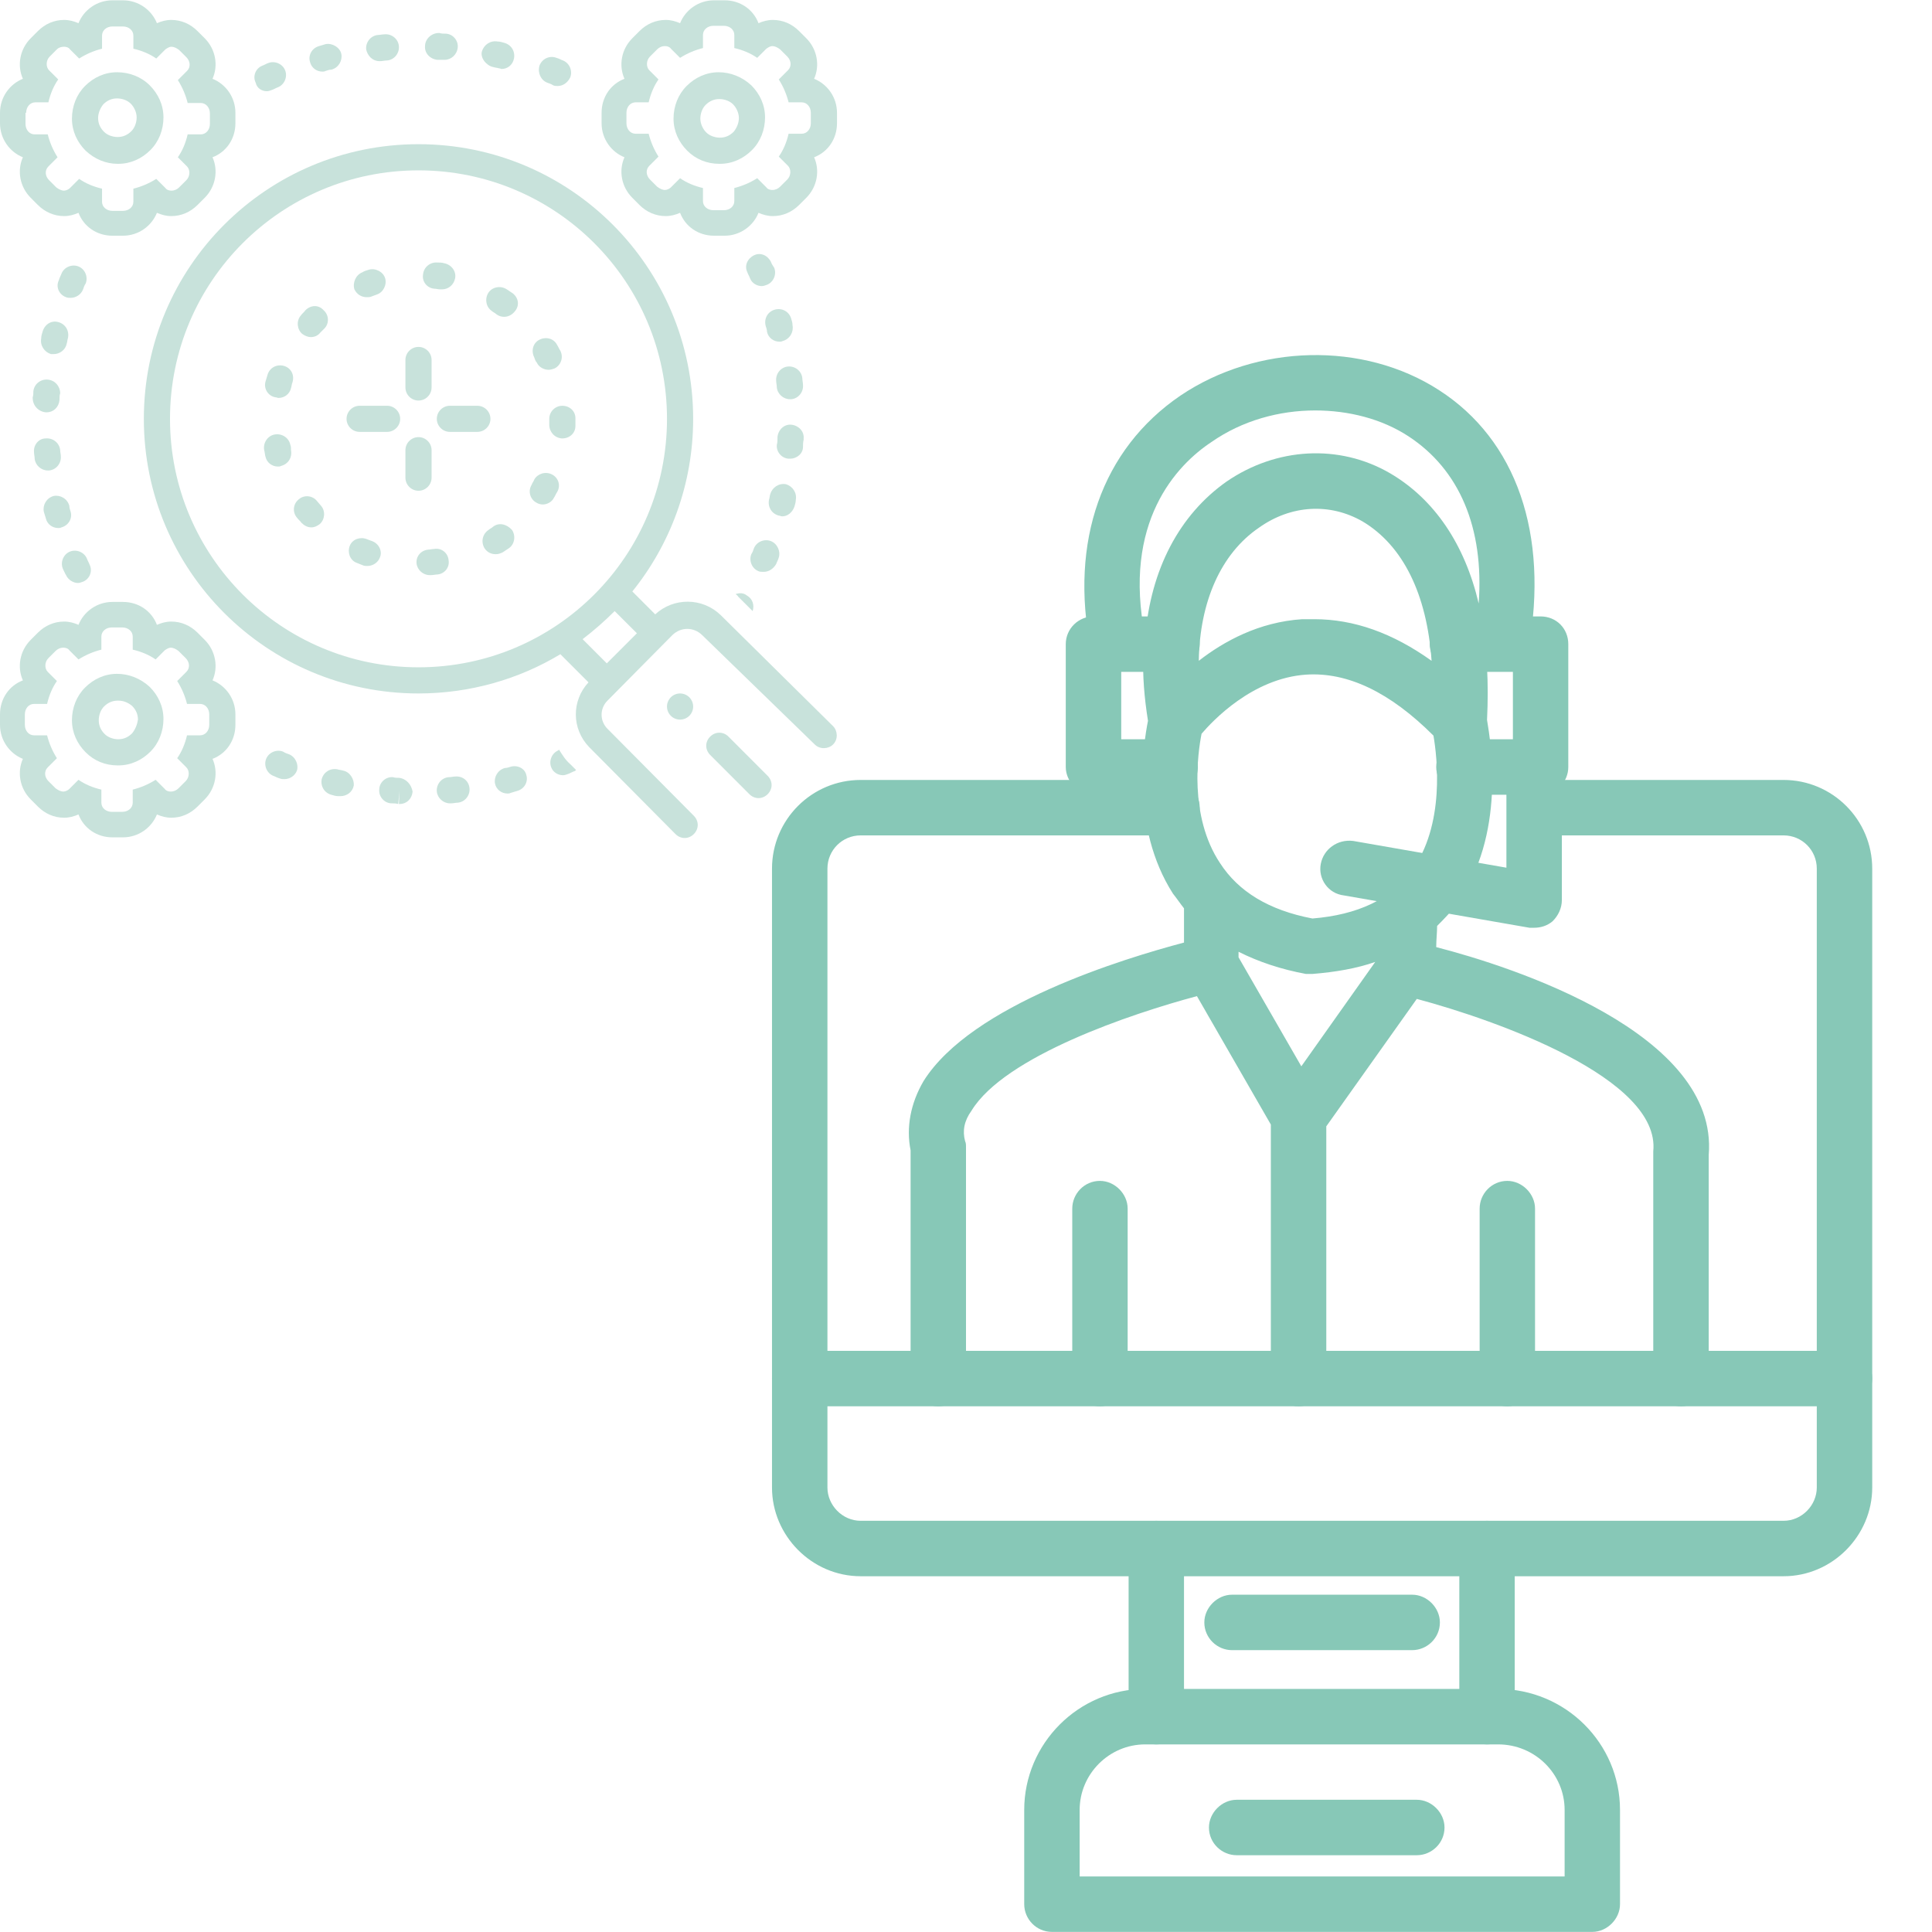 <svg xmlns="http://www.w3.org/2000/svg" xmlns:xlink="http://www.w3.org/1999/xlink" width="200" zoomAndPan="magnify" viewBox="0 0 150 150" height="200" preserveAspectRatio="xMidYMid meet" version="1.0"><defs><clipPath id="f569fe890a"><path d="M 11 11 L 65 11 L 65 65.25 L 11 65.25 Z M 11 11 " clip-rule="nonzero"/></clipPath><clipPath id="0b78bec75e"><path d="M 0 46 L 19 46 L 19 65.25 L 0 65.25 Z M 0 46 " clip-rule="nonzero"/></clipPath></defs><path fill="#87c8b7" d="M 130.512 109.184 C 129.367 109.184 128.359 108.18 128.359 107.031 L 128.359 89.602 C 128.359 89.531 128.359 89.461 128.359 89.387 C 128.934 83.723 116.168 79.203 110 77.555 L 102.973 87.449 L 102.973 107.031 C 102.973 108.18 102.039 109.184 100.82 109.184 C 99.672 109.184 98.668 108.18 98.668 107.031 L 98.668 87.309 L 92.93 77.34 C 87.84 78.699 78.012 82 75.43 86.23 C 74.855 87.02 74.715 87.809 74.93 88.598 C 75 88.742 75 88.887 75 89.102 L 75 107.031 C 75 108.18 74.066 109.184 72.848 109.184 C 71.629 109.184 70.699 108.18 70.699 107.031 L 70.699 89.316 C 70.34 87.523 70.699 85.656 71.703 83.938 C 75.43 77.984 87.336 74.398 91.926 73.18 L 91.926 70.523 C 91.641 70.168 91.352 69.734 91.066 69.379 C 87.766 64.215 88.77 57.758 89.129 55.965 C 88.844 54.172 88.699 52.449 88.77 50.801 C 88.555 51.445 87.98 51.949 87.191 52.094 C 86.047 52.309 84.898 51.59 84.684 50.371 C 83.035 42.051 85.543 34.879 91.641 30.719 C 97.594 26.703 105.84 26.488 111.723 30.289 C 117.746 34.164 120.258 41.477 118.68 50.371 C 118.535 51.52 117.387 52.309 116.242 52.094 C 115.953 52.02 115.738 51.949 115.453 51.805 C 115.523 53.098 115.523 54.461 115.453 55.895 C 115.738 57.613 116.957 64.859 113.086 70.168 C 112.652 70.812 112.152 71.312 111.578 71.887 C 111.578 72.391 111.508 72.965 111.508 73.535 C 117.387 75.043 133.453 80.207 132.664 89.676 L 132.664 107.031 C 132.664 108.18 131.73 109.184 130.512 109.184 Z M 96.16 74.324 L 101.035 82.789 L 106.773 74.684 C 105.34 75.188 103.688 75.473 101.895 75.617 C 101.754 75.617 101.539 75.617 101.395 75.617 C 99.457 75.258 97.734 74.684 96.16 73.895 Z M 93.289 56.969 C 93.004 58.402 92.285 63.352 94.723 67.012 C 96.16 69.234 98.523 70.668 101.895 71.312 C 105.41 71.027 107.992 69.809 109.57 67.656 C 112.223 64.07 111.578 58.762 111.293 57.113 C 107.922 53.742 104.621 52.164 101.395 52.379 C 97.234 52.668 94.148 55.965 93.289 56.969 Z M 102.039 48.074 C 105.125 48.074 108.137 49.152 111.148 51.305 C 110.789 46.141 108.926 42.34 105.77 40.473 C 103.258 39.039 100.246 39.184 97.734 40.977 C 94.797 42.984 93.145 46.715 93.074 51.305 C 95.012 49.797 97.734 48.293 101.105 48.074 C 101.395 48.074 101.68 48.074 102.039 48.074 Z M 102.109 31.867 C 99.312 31.867 96.445 32.656 94.078 34.305 C 91.352 36.098 87.121 40.547 88.914 49.438 C 89.344 44.203 91.566 39.973 95.227 37.391 C 99.098 34.734 103.977 34.449 107.922 36.742 C 111.363 38.754 113.73 42.266 114.805 46.855 C 115.234 40.977 113.301 36.457 109.355 33.875 C 107.273 32.512 104.691 31.867 102.109 31.867 Z M 102.109 31.867 " fill-opacity="1" fill-rule="evenodd"/><path fill="#87c8b7" d="M 90.852 61.703 L 84.898 61.703 C 83.75 61.703 82.746 60.699 82.746 59.551 L 82.746 50.012 C 82.746 48.793 83.75 47.859 84.898 47.859 L 90.996 47.859 C 92.141 47.859 93.145 48.793 93.145 50.012 C 93.145 51.16 92.141 52.164 90.996 52.164 L 87.051 52.164 L 87.051 57.398 L 90.852 57.398 C 92 57.398 93.004 58.332 93.004 59.551 C 93.004 60.699 92 61.703 90.852 61.703 Z M 90.852 61.703 " fill-opacity="1" fill-rule="evenodd"/><path fill="#87c8b7" d="M 119.609 61.703 L 113.66 61.703 C 112.512 61.703 111.508 60.699 111.508 59.551 C 111.508 58.332 112.512 57.398 113.66 57.398 L 117.461 57.398 L 117.461 52.164 L 113.156 52.164 C 112.008 52.164 111.004 51.16 111.004 50.012 C 111.004 48.793 112.008 47.859 113.156 47.859 L 119.609 47.859 C 120.832 47.859 121.762 48.793 121.762 50.012 L 121.762 59.551 C 121.762 60.699 120.832 61.703 119.609 61.703 Z M 119.609 61.703 " fill-opacity="1" fill-rule="evenodd"/><path fill="#87c8b7" d="M 119.109 72.031 C 119.039 72.031 118.895 72.031 118.75 72.031 L 104.336 69.52 C 103.117 69.379 102.328 68.23 102.543 67.082 C 102.758 65.934 103.832 65.145 105.051 65.289 L 116.957 67.367 L 116.957 59.551 C 116.957 58.332 117.961 57.398 119.109 57.398 C 120.328 57.398 121.262 58.332 121.262 59.551 L 121.262 69.879 C 121.262 70.523 120.973 71.098 120.543 71.527 C 120.113 71.887 119.609 72.031 119.109 72.031 Z M 119.109 72.031 " fill-opacity="1" fill-rule="evenodd"/><path fill="#87c8b7" d="M 85.398 109.184 C 84.18 109.184 83.25 108.18 83.25 107.031 L 83.25 93.836 C 83.25 92.688 84.18 91.684 85.398 91.684 C 86.547 91.684 87.551 92.688 87.551 93.836 L 87.551 107.031 C 87.551 108.18 86.547 109.184 85.398 109.184 Z M 85.398 109.184 " fill-opacity="1" fill-rule="evenodd"/><path fill="#87c8b7" d="M 117.027 109.184 C 115.809 109.184 114.879 108.18 114.879 107.031 L 114.879 93.836 C 114.879 92.688 115.809 91.684 117.027 91.684 C 118.176 91.684 119.18 92.688 119.18 93.836 L 119.18 107.031 C 119.18 108.18 118.176 109.184 117.027 109.184 Z M 117.027 109.184 " fill-opacity="1" fill-rule="evenodd"/><path fill="#87c8b7" d="M 138.473 122.379 L 66.824 122.379 C 63.023 122.379 59.938 119.223 59.938 115.492 L 59.938 67.441 C 59.938 63.641 63.023 60.555 66.824 60.555 L 90.996 60.555 C 92.141 60.555 93.145 61.488 93.145 62.707 C 93.145 63.926 92.141 64.859 90.996 64.859 L 66.824 64.859 C 65.391 64.859 64.242 66.008 64.242 67.441 L 64.242 115.492 C 64.242 116.855 65.391 118.074 66.824 118.074 L 138.473 118.074 C 139.91 118.074 141.055 116.855 141.055 115.492 L 141.055 67.441 C 141.055 66.008 139.91 64.859 138.473 64.859 L 119.969 64.859 C 118.82 64.859 117.816 63.926 117.816 62.707 C 117.816 61.488 118.82 60.555 119.969 60.555 L 138.473 60.555 C 142.273 60.555 145.359 63.641 145.359 67.441 L 145.359 115.492 C 145.359 119.223 142.273 122.379 138.473 122.379 Z M 138.473 122.379 " fill-opacity="1" fill-rule="evenodd"/><path fill="#87c8b7" d="M 143.207 109.184 L 62.09 109.184 C 60.871 109.184 59.938 108.18 59.938 107.031 C 59.938 105.812 60.871 104.879 62.09 104.879 L 143.207 104.879 C 144.426 104.879 145.359 105.812 145.359 107.031 C 145.359 108.18 144.426 109.184 143.207 109.184 Z M 143.207 109.184 " fill-opacity="1" fill-rule="evenodd"/><path fill="#87c8b7" d="M 115.453 135.434 C 114.305 135.434 113.301 134.5 113.301 133.281 L 113.301 120.227 C 113.301 119.008 114.305 118.074 115.453 118.074 C 116.672 118.074 117.602 119.008 117.602 120.227 L 117.602 133.281 C 117.602 134.5 116.672 135.434 115.453 135.434 Z M 89.773 135.434 C 88.629 135.434 87.625 134.5 87.625 133.281 L 87.625 120.227 C 87.625 119.008 88.629 118.074 89.773 118.074 C 90.996 118.074 91.926 119.008 91.926 120.227 L 91.926 133.281 C 91.926 134.5 90.996 135.434 89.773 135.434 Z M 89.773 135.434 " fill-opacity="1" fill-rule="evenodd"/><path fill="#87c8b7" d="M 123.629 149.992 L 81.672 149.992 C 80.453 149.992 79.52 148.988 79.52 147.84 L 79.52 140.523 C 79.52 135.359 83.75 131.129 88.914 131.129 L 116.312 131.129 C 121.547 131.129 125.777 135.359 125.777 140.523 L 125.777 147.84 C 125.777 148.988 124.773 149.992 123.629 149.992 Z M 83.824 145.688 L 121.477 145.688 L 121.477 140.523 C 121.477 137.727 119.18 135.434 116.312 135.434 L 88.914 135.434 C 86.117 135.434 83.824 137.727 83.824 140.523 Z M 83.824 145.688 " fill-opacity="1" fill-rule="evenodd"/><path fill="#87c8b7" d="M 110 144.039 L 96.016 144.039 C 94.867 144.039 93.863 143.105 93.863 141.887 C 93.863 140.738 94.867 139.734 96.016 139.734 L 110 139.734 C 111.148 139.734 112.152 140.738 112.152 141.887 C 112.152 143.105 111.148 144.039 110 144.039 Z M 110 144.039 " fill-opacity="1" fill-rule="evenodd"/><path fill="#87c8b7" d="M 109.641 128.117 L 95.656 128.117 C 94.508 128.117 93.504 127.184 93.504 125.965 C 93.504 124.816 94.508 123.812 95.656 123.812 L 109.641 123.812 C 110.789 123.812 111.793 124.816 111.793 125.965 C 111.793 127.184 110.789 128.117 109.641 128.117 Z M 109.641 128.117 " fill-opacity="1" fill-rule="evenodd"/><g clip-path="url(#f569fe890a)"><path fill="#c8e2db" d="M 55.949 47.75 C 54.527 46.379 52.293 46.379 50.871 47.699 L 49.094 45.922 C 52.039 42.266 53.816 37.594 53.816 32.52 C 53.816 20.738 44.27 11.195 32.492 11.195 C 20.715 11.195 11.168 20.738 11.168 32.52 C 11.168 44.297 20.715 53.84 32.492 53.84 C 36.504 53.84 40.312 52.723 43.508 50.793 L 45.691 52.977 C 44.371 54.398 44.371 56.582 45.742 58.004 L 52.445 64.758 C 52.648 64.961 52.902 65.062 53.156 65.062 C 53.41 65.062 53.664 64.961 53.867 64.758 C 54.273 64.352 54.273 63.742 53.867 63.336 L 47.164 56.582 C 46.555 55.973 46.555 55.008 47.164 54.398 L 52.191 49.32 C 52.852 48.664 53.867 48.664 54.527 49.32 L 63.258 57.801 C 63.664 58.207 64.324 58.156 64.68 57.801 C 65.086 57.395 65.035 56.734 64.68 56.379 Z M 13.199 32.52 C 13.199 21.855 21.832 13.227 32.492 13.227 C 43.152 13.227 51.785 21.855 51.785 32.52 C 51.785 43.18 43.152 51.809 32.492 51.809 C 21.832 51.809 13.199 43.18 13.199 32.52 Z M 47.723 47.445 L 49.449 49.168 L 47.113 51.504 L 45.234 49.625 C 46.098 48.965 46.961 48.207 47.723 47.445 Z M 47.723 47.445 " fill-opacity="1" fill-rule="nonzero"/></g><path fill="#c8e2db" d="M 53.816 54.855 C 53.816 54.992 53.789 55.121 53.738 55.246 C 53.688 55.367 53.613 55.48 53.52 55.574 C 53.422 55.668 53.312 55.742 53.188 55.793 C 53.062 55.844 52.934 55.871 52.801 55.871 C 52.664 55.871 52.535 55.844 52.41 55.793 C 52.285 55.742 52.176 55.668 52.082 55.574 C 51.988 55.48 51.914 55.367 51.863 55.246 C 51.809 55.121 51.785 54.992 51.785 54.855 C 51.785 54.723 51.809 54.59 51.863 54.469 C 51.914 54.344 51.988 54.234 52.082 54.137 C 52.176 54.043 52.285 53.969 52.41 53.918 C 52.535 53.867 52.664 53.84 52.801 53.84 C 52.934 53.84 53.062 53.867 53.188 53.918 C 53.312 53.969 53.422 54.043 53.52 54.137 C 53.613 54.234 53.688 54.344 53.738 54.469 C 53.789 54.59 53.816 54.723 53.816 54.855 Z M 53.816 54.855 " fill-opacity="1" fill-rule="nonzero"/><path fill="#c8e2db" d="M 24.621 38.914 C 24.27 38.457 23.609 38.406 23.203 38.762 C 22.746 39.117 22.695 39.777 23.051 40.184 C 23.152 40.336 23.305 40.438 23.406 40.59 C 23.609 40.793 23.863 40.945 24.168 40.945 C 24.418 40.945 24.621 40.844 24.824 40.691 C 25.23 40.336 25.281 39.676 24.926 39.27 C 24.824 39.168 24.723 39.016 24.621 38.914 Z M 24.621 38.914 " fill-opacity="1" fill-rule="nonzero"/><path fill="#c8e2db" d="M 22.035 28.406 C 21.477 28.254 20.918 28.559 20.766 29.117 C 20.715 29.27 20.664 29.473 20.613 29.625 C 20.461 30.184 20.816 30.742 21.375 30.844 C 21.477 30.844 21.527 30.895 21.629 30.895 C 22.086 30.895 22.492 30.59 22.594 30.133 C 22.645 29.98 22.645 29.828 22.695 29.727 C 22.898 29.117 22.594 28.559 22.035 28.406 Z M 22.035 28.406 " fill-opacity="1" fill-rule="nonzero"/><path fill="#c8e2db" d="M 23.711 24.09 C 23.609 24.242 23.457 24.344 23.355 24.496 C 23 24.902 23.051 25.562 23.457 25.918 C 23.66 26.07 23.914 26.172 24.117 26.172 C 24.418 26.172 24.672 26.07 24.875 25.816 C 24.977 25.715 25.078 25.613 25.18 25.512 C 25.586 25.105 25.535 24.445 25.129 24.09 C 24.723 23.633 24.117 23.684 23.711 24.09 Z M 23.711 24.09 " fill-opacity="1" fill-rule="nonzero"/><path fill="#c8e2db" d="M 28.887 42.012 C 28.734 41.961 28.633 41.91 28.48 41.859 C 27.973 41.656 27.363 41.859 27.16 42.367 C 26.957 42.875 27.16 43.484 27.668 43.688 C 27.82 43.738 28.023 43.84 28.176 43.891 C 28.277 43.941 28.43 43.941 28.531 43.941 C 28.938 43.941 29.344 43.688 29.496 43.281 C 29.699 42.824 29.445 42.215 28.887 42.012 Z M 28.887 42.012 " fill-opacity="1" fill-rule="nonzero"/><path fill="#c8e2db" d="M 22.543 34.547 C 22.441 33.988 21.883 33.633 21.324 33.734 C 20.766 33.836 20.41 34.395 20.512 34.953 C 20.562 35.105 20.562 35.309 20.613 35.461 C 20.715 35.918 21.121 36.223 21.578 36.223 C 21.68 36.223 21.73 36.223 21.832 36.172 C 22.391 36.02 22.695 35.512 22.594 34.953 C 22.594 34.801 22.594 34.648 22.543 34.547 Z M 22.543 34.547 " fill-opacity="1" fill-rule="nonzero"/><path fill="#c8e2db" d="M 41.68 28.152 C 41.832 28.508 42.238 28.711 42.594 28.711 C 42.746 28.711 42.898 28.66 43.051 28.609 C 43.559 28.355 43.762 27.746 43.508 27.238 C 43.406 27.086 43.355 26.934 43.254 26.781 C 43 26.273 42.391 26.121 41.883 26.375 C 41.375 26.629 41.223 27.238 41.477 27.746 C 41.527 27.898 41.578 28.051 41.68 28.152 Z M 41.68 28.152 " fill-opacity="1" fill-rule="nonzero"/><path fill="#c8e2db" d="M 33.711 42.621 C 33.559 42.621 33.406 42.672 33.254 42.672 C 32.695 42.723 32.289 43.18 32.34 43.738 C 32.391 44.246 32.848 44.652 33.355 44.652 C 33.406 44.652 33.406 44.652 33.457 44.652 C 33.66 44.652 33.812 44.602 33.965 44.602 C 34.523 44.551 34.93 44.043 34.828 43.484 C 34.777 42.926 34.27 42.52 33.711 42.621 Z M 33.711 42.621 " fill-opacity="1" fill-rule="nonzero"/><path fill="#c8e2db" d="M 33.711 22.414 C 33.863 22.414 34.016 22.465 34.168 22.465 C 34.219 22.465 34.27 22.465 34.32 22.465 C 34.828 22.465 35.234 22.109 35.336 21.602 C 35.438 21.043 35.031 20.535 34.473 20.434 C 34.32 20.383 34.117 20.383 33.965 20.383 C 33.406 20.332 32.898 20.738 32.848 21.297 C 32.746 21.855 33.152 22.363 33.711 22.414 Z M 33.711 22.414 " fill-opacity="1" fill-rule="nonzero"/><path fill="#c8e2db" d="M 28.48 23.074 C 28.582 23.074 28.734 23.074 28.836 23.023 C 28.988 22.973 29.09 22.922 29.242 22.871 C 29.75 22.719 30.055 22.109 29.902 21.602 C 29.75 21.094 29.141 20.789 28.633 20.941 C 28.48 20.992 28.277 21.043 28.125 21.145 C 27.617 21.348 27.363 21.957 27.516 22.465 C 27.719 22.871 28.074 23.074 28.48 23.074 Z M 28.48 23.074 " fill-opacity="1" fill-rule="nonzero"/><path fill="#c8e2db" d="M 43.66 31.504 C 43.102 31.504 42.645 31.961 42.645 32.52 C 42.645 32.668 42.645 32.82 42.645 32.973 C 42.645 33.531 43.051 33.988 43.609 34.039 C 43.609 34.039 43.66 34.039 43.66 34.039 C 44.219 34.039 44.676 33.633 44.676 33.074 C 44.676 32.922 44.676 32.719 44.676 32.52 L 44.676 32.469 C 44.676 31.91 44.219 31.504 43.66 31.504 Z M 43.66 31.504 " fill-opacity="1" fill-rule="nonzero"/><path fill="#c8e2db" d="M 42.848 36.832 C 42.34 36.578 41.73 36.781 41.477 37.238 C 41.426 37.391 41.324 37.492 41.273 37.645 C 40.969 38.152 41.172 38.762 41.629 39.016 C 41.781 39.117 41.984 39.168 42.137 39.168 C 42.492 39.168 42.848 38.965 43 38.66 C 43.102 38.508 43.152 38.355 43.254 38.203 C 43.559 37.695 43.355 37.086 42.848 36.832 Z M 42.848 36.832 " fill-opacity="1" fill-rule="nonzero"/><path fill="#c8e2db" d="M 38.281 40.895 C 38.18 40.996 38.027 41.047 37.926 41.148 C 37.469 41.453 37.316 42.062 37.621 42.57 C 37.824 42.875 38.129 43.027 38.484 43.027 C 38.688 43.027 38.84 42.977 39.043 42.875 C 39.195 42.773 39.348 42.672 39.5 42.57 C 39.957 42.266 40.059 41.605 39.754 41.148 C 39.348 40.691 38.738 40.539 38.281 40.895 Z M 38.281 40.895 " fill-opacity="1" fill-rule="nonzero"/><path fill="#c8e2db" d="M 39.805 22.77 C 39.652 22.668 39.5 22.566 39.348 22.465 C 38.891 22.16 38.23 22.262 37.926 22.719 C 37.621 23.176 37.723 23.836 38.18 24.141 C 38.281 24.242 38.434 24.293 38.535 24.395 C 38.738 24.547 38.941 24.598 39.145 24.598 C 39.449 24.598 39.754 24.445 39.957 24.191 C 40.363 23.734 40.262 23.125 39.805 22.77 Z M 39.805 22.77 " fill-opacity="1" fill-rule="nonzero"/><path fill="#c8e2db" d="M 5.129 44.652 C 5.281 45.008 5.688 45.262 6.043 45.262 C 6.195 45.262 6.297 45.211 6.449 45.16 C 6.957 44.957 7.211 44.348 6.957 43.84 C 6.906 43.688 6.805 43.535 6.754 43.383 C 6.551 42.875 5.941 42.621 5.434 42.824 C 4.926 43.027 4.672 43.637 4.875 44.145 C 4.977 44.348 5.027 44.5 5.129 44.652 Z M 5.129 44.652 " fill-opacity="1" fill-rule="nonzero"/><path fill="#c8e2db" d="M 3.707 36.527 C 3.758 36.527 3.758 36.527 3.809 36.527 C 4.367 36.477 4.773 35.969 4.723 35.41 C 4.723 35.258 4.672 35.105 4.672 34.953 C 4.621 34.395 4.113 33.988 3.555 34.039 C 2.996 34.039 2.59 34.547 2.641 35.105 C 2.641 35.258 2.691 35.461 2.691 35.613 C 2.742 36.121 3.199 36.527 3.707 36.527 Z M 3.707 36.527 " fill-opacity="1" fill-rule="nonzero"/><path fill="#c8e2db" d="M 3.555 40.234 C 3.656 40.691 4.062 40.996 4.52 40.996 C 4.621 40.996 4.672 40.996 4.773 40.945 C 5.332 40.793 5.637 40.234 5.484 39.727 C 5.434 39.574 5.383 39.422 5.383 39.27 C 5.23 38.711 4.672 38.406 4.164 38.508 C 3.605 38.66 3.301 39.219 3.402 39.727 C 3.453 39.879 3.504 40.082 3.555 40.234 Z M 3.555 40.234 " fill-opacity="1" fill-rule="nonzero"/><path fill="#c8e2db" d="M 59.855 20.332 C 59.602 19.824 59.043 19.57 58.535 19.824 C 58.027 20.078 57.773 20.637 58.027 21.145 C 58.078 21.297 58.18 21.449 58.23 21.602 C 58.383 22.008 58.789 22.211 59.145 22.211 C 59.297 22.211 59.398 22.16 59.551 22.109 C 60.059 21.906 60.312 21.297 60.109 20.789 C 60.008 20.637 59.906 20.484 59.855 20.332 Z M 59.855 20.332 " fill-opacity="1" fill-rule="nonzero"/><path fill="#c8e2db" d="M 3.301 25.766 C 3.25 25.918 3.199 26.121 3.199 26.273 C 3.098 26.832 3.453 27.34 3.961 27.492 C 4.012 27.492 4.113 27.492 4.164 27.492 C 4.621 27.492 5.078 27.188 5.18 26.68 C 5.23 26.527 5.23 26.375 5.281 26.223 C 5.383 25.664 5.078 25.156 4.52 25.004 C 3.961 24.852 3.453 25.207 3.301 25.766 Z M 3.301 25.766 " fill-opacity="1" fill-rule="nonzero"/><path fill="#c8e2db" d="M 5.129 23.074 C 5.23 23.125 5.383 23.125 5.484 23.125 C 5.891 23.125 6.297 22.871 6.449 22.465 C 6.5 22.312 6.551 22.16 6.652 22.008 C 6.855 21.5 6.602 20.891 6.094 20.688 C 5.586 20.484 4.977 20.738 4.773 21.246 C 4.723 21.398 4.621 21.551 4.57 21.754 C 4.316 22.262 4.57 22.871 5.129 23.074 Z M 5.129 23.074 " fill-opacity="1" fill-rule="nonzero"/><path fill="#c8e2db" d="M 61.43 24.75 C 61.277 24.191 60.719 23.887 60.16 24.039 C 59.602 24.191 59.297 24.75 59.449 25.309 C 59.5 25.461 59.551 25.613 59.551 25.766 C 59.652 26.223 60.059 26.527 60.516 26.527 C 60.617 26.527 60.668 26.527 60.77 26.477 C 61.328 26.324 61.633 25.766 61.531 25.258 C 61.531 25.055 61.48 24.902 61.43 24.75 Z M 61.43 24.75 " fill-opacity="1" fill-rule="nonzero"/><path fill="#c8e2db" d="M 61.176 28.457 C 60.617 28.508 60.211 29.016 60.262 29.574 C 60.262 29.727 60.312 29.879 60.312 30.082 C 60.363 30.59 60.82 30.996 61.328 30.996 C 61.379 30.996 61.379 30.996 61.43 30.996 C 61.988 30.945 62.395 30.438 62.344 29.879 C 62.344 29.727 62.293 29.523 62.293 29.371 C 62.242 28.812 61.734 28.406 61.176 28.457 Z M 61.176 28.457 " fill-opacity="1" fill-rule="nonzero"/><path fill="#c8e2db" d="M 2.59 30.387 C 2.59 30.539 2.59 30.691 2.539 30.844 L 2.539 30.895 C 2.539 31.504 2.996 31.961 3.555 32.012 C 3.555 32.012 3.605 32.012 3.605 32.012 C 4.164 32.012 4.57 31.605 4.621 31.047 L 4.621 30.996 C 4.621 30.844 4.621 30.691 4.672 30.539 C 4.672 29.98 4.266 29.523 3.707 29.473 C 3.148 29.422 2.641 29.828 2.59 30.387 Z M 2.59 30.387 " fill-opacity="1" fill-rule="nonzero"/><path fill="#c8e2db" d="M 20.715 7.082 C 20.867 7.082 20.969 7.031 21.121 6.98 C 21.273 6.93 21.426 6.828 21.578 6.777 C 22.086 6.574 22.34 5.965 22.137 5.457 C 21.934 4.949 21.324 4.695 20.816 4.898 C 20.664 4.949 20.512 5.051 20.359 5.102 C 19.852 5.305 19.598 5.914 19.852 6.422 C 19.953 6.879 20.359 7.082 20.715 7.082 Z M 20.715 7.082 " fill-opacity="1" fill-rule="nonzero"/><path fill="#c8e2db" d="M 61.684 39.32 C 61.734 39.168 61.785 38.965 61.785 38.812 C 61.887 38.254 61.531 37.746 61.023 37.594 C 60.465 37.492 59.957 37.848 59.805 38.355 C 59.754 38.508 59.754 38.66 59.703 38.812 C 59.602 39.371 59.906 39.879 60.465 40.031 C 60.566 40.031 60.617 40.082 60.668 40.082 C 61.125 40.133 61.531 39.777 61.684 39.32 Z M 61.684 39.32 " fill-opacity="1" fill-rule="nonzero"/><path fill="#c8e2db" d="M 62.344 34.699 C 62.344 34.547 62.344 34.344 62.395 34.141 L 62.395 34.039 C 62.445 33.48 61.988 33.023 61.43 32.973 C 60.871 32.922 60.414 33.379 60.363 33.938 L 60.363 34.039 C 60.363 34.191 60.363 34.344 60.312 34.547 C 60.262 35.105 60.719 35.613 61.277 35.613 C 61.277 35.613 61.328 35.613 61.328 35.613 C 61.887 35.613 62.344 35.207 62.344 34.699 Z M 62.344 34.699 " fill-opacity="1" fill-rule="nonzero"/><path fill="#c8e2db" d="M 42.492 6.422 C 42.645 6.473 42.797 6.523 42.949 6.625 C 43.051 6.676 43.203 6.676 43.305 6.676 C 43.711 6.676 44.066 6.422 44.27 6.016 C 44.473 5.508 44.219 4.898 43.711 4.695 C 43.559 4.645 43.406 4.543 43.203 4.492 C 42.695 4.289 42.086 4.543 41.883 5.102 C 41.73 5.66 41.984 6.219 42.492 6.422 Z M 42.492 6.422 " fill-opacity="1" fill-rule="nonzero"/><path fill="#c8e2db" d="M 59.855 42.012 C 59.348 41.809 58.738 42.062 58.535 42.57 C 58.484 42.723 58.434 42.875 58.332 43.027 C 58.129 43.535 58.383 44.145 58.891 44.348 C 58.992 44.398 59.145 44.398 59.297 44.398 C 59.703 44.398 60.059 44.145 60.262 43.789 C 60.312 43.637 60.414 43.484 60.465 43.281 C 60.617 42.824 60.363 42.215 59.855 42.012 Z M 59.855 42.012 " fill-opacity="1" fill-rule="nonzero"/><path fill="#c8e2db" d="M 25.027 5.559 C 25.129 5.559 25.18 5.559 25.281 5.508 C 25.434 5.457 25.586 5.406 25.738 5.406 C 26.297 5.254 26.602 4.695 26.5 4.188 C 26.398 3.68 25.789 3.324 25.281 3.426 C 25.129 3.477 24.926 3.527 24.773 3.578 C 24.219 3.73 23.914 4.289 24.066 4.797 C 24.168 5.254 24.57 5.559 25.027 5.559 Z M 25.027 5.559 " fill-opacity="1" fill-rule="nonzero"/><path fill="#c8e2db" d="M 29.445 4.746 C 29.496 4.746 29.496 4.746 29.547 4.746 C 29.699 4.746 29.852 4.695 30.055 4.695 C 30.613 4.645 31.02 4.137 30.969 3.578 C 30.918 3.02 30.41 2.613 29.852 2.664 C 29.699 2.664 29.496 2.715 29.344 2.715 C 28.785 2.766 28.379 3.273 28.43 3.832 C 28.531 4.34 28.938 4.746 29.445 4.746 Z M 29.445 4.746 " fill-opacity="1" fill-rule="nonzero"/><path fill="#c8e2db" d="M 26.652 59.832 C 26.5 59.781 26.348 59.781 26.195 59.73 C 25.637 59.629 25.129 59.934 24.977 60.492 C 24.875 61.051 25.18 61.559 25.738 61.711 C 25.891 61.762 26.094 61.812 26.246 61.812 C 26.297 61.812 26.398 61.812 26.449 61.812 C 26.906 61.812 27.363 61.508 27.465 61 C 27.516 60.492 27.16 59.934 26.652 59.832 Z M 26.652 59.832 " fill-opacity="1" fill-rule="nonzero"/><path fill="#c8e2db" d="M 22.441 58.562 C 22.289 58.512 22.137 58.461 21.984 58.359 C 21.477 58.156 20.867 58.41 20.664 58.918 C 20.461 59.426 20.715 60.035 21.223 60.238 C 21.375 60.289 21.527 60.391 21.73 60.441 C 21.832 60.492 21.984 60.492 22.086 60.492 C 22.492 60.492 22.898 60.238 23.051 59.832 C 23.203 59.375 22.949 58.766 22.441 58.562 Z M 22.441 58.562 " fill-opacity="1" fill-rule="nonzero"/><path fill="#c8e2db" d="M 39.652 59.527 C 39.5 59.578 39.348 59.629 39.195 59.629 C 38.637 59.781 38.332 60.34 38.434 60.848 C 38.535 61.305 38.941 61.609 39.398 61.609 C 39.5 61.609 39.551 61.609 39.652 61.559 C 39.805 61.508 40.008 61.457 40.16 61.406 C 40.715 61.254 41.02 60.695 40.867 60.188 C 40.766 59.68 40.211 59.375 39.652 59.527 Z M 39.652 59.527 " fill-opacity="1" fill-rule="nonzero"/><path fill="#c8e2db" d="M 30.969 60.391 C 30.816 60.391 30.664 60.391 30.512 60.34 C 29.953 60.289 29.445 60.746 29.445 61.305 C 29.395 61.863 29.852 62.371 30.41 62.371 C 30.562 62.371 30.715 62.371 30.918 62.422 L 31.02 61.406 L 30.969 62.422 C 30.969 62.422 31.02 62.422 31.02 62.422 C 31.578 62.422 31.984 62.016 32.035 61.457 C 31.934 60.898 31.527 60.441 30.969 60.391 Z M 30.969 60.391 " fill-opacity="1" fill-rule="nonzero"/><path fill="#c8e2db" d="M 38.281 5.203 C 38.434 5.254 38.586 5.254 38.738 5.305 C 38.84 5.305 38.891 5.355 38.941 5.355 C 39.398 5.355 39.805 5.051 39.906 4.543 C 40.008 3.984 39.703 3.477 39.145 3.324 C 38.992 3.273 38.789 3.223 38.637 3.223 C 38.078 3.121 37.57 3.477 37.418 3.984 C 37.266 4.492 37.773 5.102 38.281 5.203 Z M 38.281 5.203 " fill-opacity="1" fill-rule="nonzero"/><path fill="#c8e2db" d="M 35.336 60.289 C 35.184 60.289 35.031 60.34 34.828 60.34 C 34.27 60.391 33.863 60.898 33.914 61.457 C 33.965 61.965 34.422 62.371 34.93 62.371 C 34.98 62.371 34.98 62.371 35.031 62.371 C 35.184 62.371 35.387 62.32 35.539 62.32 C 36.098 62.27 36.504 61.762 36.453 61.203 C 36.402 60.645 35.945 60.238 35.336 60.289 Z M 35.336 60.289 " fill-opacity="1" fill-rule="nonzero"/><path fill="#c8e2db" d="M 33.965 4.645 L 34.066 4.645 C 34.219 4.645 34.32 4.645 34.473 4.645 C 34.473 4.645 34.523 4.645 34.523 4.645 C 35.031 4.645 35.488 4.238 35.539 3.68 C 35.59 3.121 35.133 2.613 34.574 2.613 C 34.422 2.613 34.27 2.613 34.117 2.562 L 34.066 2.562 C 33.508 2.562 33 3.02 33 3.578 C 32.949 4.137 33.406 4.594 33.965 4.645 Z M 33.965 4.645 " fill-opacity="1" fill-rule="nonzero"/><path fill="#c8e2db" d="M 1.777 12.211 C 1.32 13.227 1.523 14.496 2.387 15.359 L 2.945 15.918 C 3.504 16.473 4.215 16.777 4.977 16.777 C 5.383 16.777 5.738 16.676 6.094 16.523 C 6.5 17.59 7.516 18.301 8.73 18.301 L 9.543 18.301 C 10.762 18.301 11.777 17.539 12.184 16.523 C 12.539 16.676 12.895 16.777 13.301 16.777 C 14.062 16.777 14.773 16.473 15.332 15.918 L 15.891 15.359 C 16.754 14.496 16.957 13.227 16.5 12.211 C 17.566 11.805 18.277 10.789 18.277 9.57 L 18.277 8.758 C 18.277 7.539 17.516 6.523 16.5 6.117 C 16.957 5.102 16.754 3.832 15.891 2.969 L 15.332 2.41 C 14.773 1.852 14.062 1.547 13.301 1.547 C 12.895 1.547 12.539 1.648 12.184 1.801 C 11.777 0.785 10.762 0.023 9.543 0.023 L 8.73 0.023 C 7.516 0.023 6.5 0.785 6.094 1.801 C 5.738 1.648 5.383 1.547 4.977 1.547 C 4.215 1.547 3.504 1.852 2.945 2.41 L 2.387 2.969 C 1.523 3.832 1.32 5.102 1.777 6.117 C 0.762 6.523 0 7.539 0 8.758 L 0 9.57 C 0 10.789 0.762 11.805 1.777 12.211 Z M 2.031 8.758 C 2.031 8.301 2.336 7.945 2.742 7.945 L 3.758 7.945 C 3.91 7.285 4.164 6.676 4.52 6.168 L 3.809 5.457 C 3.555 5.203 3.555 4.695 3.859 4.391 L 4.418 3.832 C 4.57 3.68 4.773 3.629 4.977 3.629 C 5.129 3.629 5.332 3.68 5.434 3.832 L 6.145 4.543 C 6.703 4.188 7.312 3.934 7.922 3.781 L 7.922 2.766 C 7.922 2.359 8.273 2.055 8.73 2.055 L 9.543 2.055 C 10 2.055 10.355 2.359 10.355 2.766 L 10.355 3.781 C 11.016 3.934 11.625 4.188 12.133 4.543 L 12.844 3.832 C 12.996 3.73 13.148 3.629 13.301 3.629 C 13.504 3.629 13.707 3.73 13.91 3.883 L 14.469 4.441 C 14.773 4.746 14.824 5.203 14.52 5.508 L 13.809 6.219 C 14.164 6.777 14.418 7.387 14.57 7.996 L 15.586 7.996 C 15.992 7.996 16.297 8.352 16.297 8.809 L 16.297 9.621 C 16.297 10.078 15.992 10.434 15.586 10.434 L 14.57 10.434 C 14.418 11.094 14.164 11.703 13.809 12.211 L 14.52 12.922 C 14.773 13.176 14.773 13.684 14.469 13.988 L 13.91 14.547 C 13.758 14.699 13.555 14.801 13.301 14.801 C 13.148 14.801 12.945 14.75 12.844 14.598 L 12.133 13.887 C 11.574 14.242 10.965 14.496 10.355 14.648 L 10.355 15.664 C 10.355 16.07 10 16.371 9.543 16.371 L 8.73 16.371 C 8.273 16.371 7.922 16.07 7.922 15.664 L 7.922 14.648 C 7.262 14.496 6.652 14.242 6.145 13.887 L 5.434 14.598 C 5.332 14.699 5.129 14.801 4.977 14.801 C 4.773 14.801 4.57 14.699 4.367 14.547 L 3.809 13.988 C 3.504 13.684 3.453 13.227 3.758 12.922 L 4.469 12.211 C 4.113 11.652 3.859 11.043 3.707 10.434 L 2.691 10.434 C 2.285 10.434 1.98 10.078 1.98 9.621 L 1.98 8.758 Z M 2.031 8.758 " fill-opacity="1" fill-rule="nonzero"/><path fill="#c8e2db" d="M 9.137 12.719 C 9.137 12.719 9.188 12.719 9.188 12.719 C 10.152 12.719 11.016 12.312 11.676 11.652 C 12.336 10.992 12.691 10.078 12.691 9.113 C 12.691 8.148 12.285 7.285 11.625 6.625 C 10.965 5.965 10.051 5.609 9.086 5.609 C 8.125 5.609 7.262 6.016 6.602 6.676 C 5.941 7.336 5.586 8.25 5.586 9.215 C 5.586 10.18 5.992 11.043 6.652 11.703 C 7.363 12.363 8.223 12.719 9.137 12.719 Z M 8.023 8.098 C 8.324 7.793 8.68 7.641 9.086 7.641 C 9.492 7.641 9.898 7.793 10.152 8.047 C 10.406 8.301 10.609 8.707 10.609 9.113 C 10.609 9.52 10.457 9.926 10.203 10.18 C 9.898 10.484 9.543 10.637 9.137 10.637 C 8.73 10.637 8.324 10.484 8.074 10.23 C 7.77 9.926 7.617 9.57 7.617 9.164 C 7.617 8.809 7.77 8.402 8.023 8.098 Z M 8.023 8.098 " fill-opacity="1" fill-rule="nonzero"/><path fill="#c8e2db" d="M 63.207 6.117 C 63.664 5.102 63.461 3.832 62.598 2.969 L 62.039 2.41 C 61.48 1.852 60.77 1.547 60.008 1.547 C 59.602 1.547 59.246 1.648 58.891 1.801 C 58.484 0.734 57.469 0.023 56.254 0.023 L 55.441 0.023 C 54.223 0.023 53.207 0.785 52.801 1.801 C 52.445 1.648 52.09 1.547 51.684 1.547 C 50.922 1.547 50.211 1.852 49.652 2.41 L 49.094 2.969 C 48.23 3.832 48.027 5.102 48.484 6.117 C 47.418 6.523 46.707 7.539 46.707 8.758 L 46.707 9.57 C 46.707 10.789 47.469 11.805 48.484 12.211 C 48.027 13.227 48.23 14.496 49.094 15.359 L 49.652 15.918 C 50.211 16.473 50.922 16.777 51.684 16.777 C 52.09 16.777 52.445 16.676 52.801 16.523 C 53.207 17.59 54.223 18.301 55.441 18.301 L 56.254 18.301 C 57.469 18.301 58.484 17.539 58.891 16.523 C 59.246 16.676 59.602 16.777 60.008 16.777 C 60.77 16.777 61.48 16.473 62.039 15.918 L 62.598 15.359 C 63.461 14.496 63.664 13.227 63.207 12.211 C 64.273 11.805 64.984 10.789 64.984 9.57 L 64.984 8.758 C 64.984 7.539 64.223 6.523 63.207 6.117 Z M 62.953 9.57 C 62.953 10.027 62.648 10.383 62.242 10.383 L 61.227 10.383 C 61.074 11.043 60.82 11.652 60.465 12.16 L 61.176 12.871 C 61.43 13.125 61.43 13.633 61.125 13.938 L 60.566 14.496 C 60.414 14.648 60.211 14.75 59.957 14.75 C 59.805 14.75 59.602 14.699 59.5 14.547 L 58.789 13.836 C 58.23 14.191 57.621 14.445 57.012 14.598 L 57.012 15.613 C 57.012 16.02 56.66 16.32 56.203 16.32 L 55.391 16.32 C 54.934 16.32 54.578 16.02 54.578 15.613 L 54.578 14.598 C 53.918 14.445 53.309 14.191 52.801 13.836 L 52.09 14.547 C 51.988 14.648 51.785 14.75 51.633 14.75 C 51.43 14.75 51.227 14.648 51.023 14.496 L 50.465 13.938 C 50.16 13.633 50.109 13.176 50.414 12.871 L 51.125 12.16 C 50.77 11.602 50.516 10.992 50.363 10.383 L 49.348 10.383 C 48.941 10.383 48.637 10.027 48.637 9.57 L 48.637 8.758 C 48.637 8.301 48.941 7.945 49.348 7.945 L 50.363 7.945 C 50.516 7.285 50.77 6.676 51.125 6.168 L 50.414 5.457 C 50.16 5.203 50.16 4.695 50.465 4.391 L 51.023 3.832 C 51.176 3.68 51.379 3.578 51.633 3.578 C 51.785 3.578 51.988 3.629 52.09 3.781 L 52.801 4.492 C 53.359 4.137 53.969 3.883 54.578 3.73 L 54.578 2.715 C 54.578 2.309 54.934 2.004 55.391 2.004 L 56.203 2.004 C 56.66 2.004 57.012 2.309 57.012 2.715 L 57.012 3.73 C 57.672 3.883 58.281 4.137 58.789 4.492 L 59.5 3.781 C 59.652 3.68 59.805 3.578 59.957 3.578 C 60.16 3.578 60.363 3.68 60.566 3.832 L 61.125 4.391 C 61.43 4.695 61.48 5.152 61.176 5.457 L 60.465 6.168 C 60.82 6.727 61.074 7.336 61.227 7.945 L 62.242 7.945 C 62.648 7.945 62.953 8.301 62.953 8.758 Z M 62.953 9.57 " fill-opacity="1" fill-rule="nonzero"/><path fill="#c8e2db" d="M 55.797 5.609 C 54.832 5.609 53.969 6.016 53.309 6.676 C 52.648 7.336 52.293 8.25 52.293 9.215 C 52.293 10.18 52.699 11.043 53.359 11.703 C 54.02 12.363 54.883 12.719 55.848 12.719 C 55.848 12.719 55.898 12.719 55.898 12.719 C 56.863 12.719 57.723 12.312 58.383 11.652 C 59.043 10.992 59.398 10.078 59.398 9.113 C 59.398 8.148 58.992 7.285 58.332 6.625 C 57.621 5.965 56.711 5.609 55.797 5.609 Z M 56.961 10.23 C 56.66 10.535 56.305 10.688 55.898 10.688 C 55.492 10.688 55.086 10.535 54.832 10.281 C 54.578 10.027 54.375 9.621 54.375 9.215 C 54.375 8.809 54.527 8.402 54.781 8.148 C 55.086 7.844 55.441 7.691 55.848 7.691 C 56.254 7.691 56.66 7.844 56.914 8.098 C 57.164 8.352 57.367 8.758 57.367 9.164 C 57.367 9.52 57.215 9.926 56.961 10.23 Z M 56.961 10.23 " fill-opacity="1" fill-rule="nonzero"/><g clip-path="url(#0b78bec75e)"><path fill="#c8e2db" d="M 16.5 52.824 C 16.957 51.809 16.754 50.539 15.891 49.676 L 15.332 49.117 C 14.773 48.562 14.062 48.258 13.301 48.258 C 12.895 48.258 12.539 48.359 12.184 48.512 C 11.777 47.445 10.762 46.734 9.543 46.734 L 8.73 46.734 C 7.516 46.734 6.5 47.496 6.094 48.512 C 5.738 48.359 5.383 48.258 4.977 48.258 C 4.215 48.258 3.504 48.562 2.945 49.117 L 2.387 49.676 C 1.523 50.539 1.32 51.809 1.777 52.824 C 0.711 53.23 0 54.246 0 55.465 L 0 56.277 C 0 57.496 0.762 58.512 1.777 58.918 C 1.32 59.934 1.523 61.203 2.387 62.066 L 2.945 62.625 C 3.504 63.184 4.215 63.488 4.977 63.488 C 5.383 63.488 5.738 63.387 6.094 63.234 C 6.5 64.301 7.516 65.012 8.73 65.012 L 9.543 65.012 C 10.762 65.012 11.777 64.25 12.184 63.234 C 12.539 63.387 12.895 63.488 13.301 63.488 C 14.062 63.488 14.773 63.184 15.332 62.625 L 15.891 62.066 C 16.754 61.203 16.957 59.934 16.5 58.918 C 17.566 58.512 18.277 57.496 18.277 56.277 L 18.277 55.465 C 18.277 54.246 17.516 53.23 16.5 52.824 Z M 16.246 56.277 C 16.246 56.734 15.941 57.09 15.535 57.09 L 14.52 57.09 C 14.367 57.75 14.113 58.359 13.758 58.867 L 14.469 59.578 C 14.723 59.832 14.723 60.34 14.418 60.645 L 13.859 61.203 C 13.707 61.355 13.504 61.457 13.25 61.457 C 13.098 61.457 12.895 61.406 12.793 61.254 L 12.082 60.543 C 11.523 60.898 10.914 61.152 10.305 61.305 L 10.305 62.32 C 10.305 62.727 9.949 63.031 9.492 63.031 L 8.68 63.031 C 8.223 63.031 7.871 62.727 7.871 62.32 L 7.871 61.305 C 7.211 61.152 6.602 60.898 6.094 60.543 L 5.383 61.254 C 5.281 61.355 5.078 61.457 4.926 61.457 C 4.723 61.457 4.52 61.355 4.316 61.203 L 3.758 60.645 C 3.453 60.34 3.402 59.883 3.707 59.578 L 4.418 58.867 C 4.062 58.309 3.809 57.699 3.656 57.09 L 2.641 57.09 C 2.234 57.09 1.93 56.734 1.93 56.277 L 1.93 55.465 C 1.93 55.008 2.234 54.652 2.641 54.652 L 3.656 54.652 C 3.809 53.992 4.062 53.383 4.418 52.875 L 3.707 52.164 C 3.453 51.91 3.453 51.402 3.758 51.098 L 4.316 50.539 C 4.469 50.387 4.672 50.285 4.926 50.285 C 5.078 50.285 5.281 50.336 5.383 50.488 L 6.094 51.199 C 6.652 50.844 7.262 50.59 7.871 50.438 L 7.871 49.422 C 7.871 49.016 8.223 48.715 8.68 48.715 L 9.492 48.715 C 9.949 48.715 10.305 49.016 10.305 49.422 L 10.305 50.438 C 10.965 50.59 11.574 50.844 12.082 51.199 L 12.793 50.488 C 12.945 50.387 13.098 50.285 13.25 50.285 C 13.453 50.285 13.656 50.387 13.859 50.539 L 14.418 51.098 C 14.723 51.402 14.773 51.859 14.469 52.164 L 13.758 52.875 C 14.113 53.434 14.367 54.043 14.52 54.652 L 15.535 54.652 C 15.941 54.652 16.246 55.008 16.246 55.465 Z M 16.246 56.277 " fill-opacity="1" fill-rule="nonzero"/></g><path fill="#c8e2db" d="M 9.086 52.316 C 8.125 52.316 7.262 52.723 6.602 53.383 C 5.941 54.043 5.586 54.957 5.586 55.922 C 5.586 56.887 5.992 57.75 6.652 58.41 C 7.312 59.07 8.172 59.426 9.137 59.426 C 9.137 59.426 9.188 59.426 9.188 59.426 C 10.152 59.426 11.016 59.02 11.676 58.359 C 12.336 57.699 12.691 56.785 12.691 55.82 C 12.691 54.855 12.285 53.992 11.625 53.332 C 10.914 52.672 10 52.316 9.086 52.316 Z M 10.254 56.938 C 9.949 57.242 9.594 57.395 9.188 57.395 C 8.781 57.395 8.375 57.242 8.125 56.988 C 7.82 56.684 7.668 56.328 7.668 55.922 C 7.668 55.516 7.82 55.109 8.074 54.855 C 8.375 54.551 8.73 54.398 9.137 54.398 C 9.137 54.398 9.137 54.398 9.188 54.398 C 9.594 54.398 9.949 54.551 10.254 54.805 C 10.559 55.109 10.711 55.465 10.711 55.871 C 10.66 56.227 10.508 56.633 10.254 56.938 Z M 10.254 56.938 " fill-opacity="1" fill-rule="nonzero"/><path fill="#c8e2db" d="M 32.492 31.098 C 33.051 31.098 33.508 30.641 33.508 30.082 L 33.508 27.949 C 33.508 27.391 33.051 26.934 32.492 26.934 C 31.934 26.934 31.477 27.391 31.477 27.949 L 31.477 30.082 C 31.477 30.641 31.934 31.098 32.492 31.098 Z M 32.492 31.098 " fill-opacity="1" fill-rule="nonzero"/><path fill="#c8e2db" d="M 33.508 37.086 L 33.508 34.953 C 33.508 34.395 33.051 33.938 32.492 33.938 C 31.934 33.938 31.477 34.395 31.477 34.953 L 31.477 37.086 C 31.477 37.645 31.934 38.102 32.492 38.102 C 33.051 38.102 33.508 37.645 33.508 37.086 Z M 33.508 37.086 " fill-opacity="1" fill-rule="nonzero"/><path fill="#c8e2db" d="M 38.078 32.52 C 38.078 31.961 37.621 31.504 37.062 31.504 L 34.93 31.504 C 34.371 31.504 33.914 31.961 33.914 32.52 C 33.914 33.074 34.371 33.531 34.93 33.531 L 37.062 33.531 C 37.621 33.531 38.078 33.074 38.078 32.52 Z M 38.078 32.52 " fill-opacity="1" fill-rule="nonzero"/><path fill="#c8e2db" d="M 30.055 31.504 L 27.922 31.504 C 27.363 31.504 26.906 31.961 26.906 32.52 C 26.906 33.074 27.363 33.531 27.922 33.531 L 30.055 33.531 C 30.613 33.531 31.07 33.074 31.07 32.52 C 31.07 31.961 30.613 31.504 30.055 31.504 Z M 30.055 31.504 " fill-opacity="1" fill-rule="nonzero"/><path fill="#c8e2db" d="M 56.559 57.191 C 56.152 56.785 55.543 56.785 55.137 57.191 C 54.73 57.598 54.73 58.207 55.137 58.613 L 58.18 61.66 C 58.383 61.863 58.637 61.965 58.891 61.965 C 59.145 61.965 59.398 61.863 59.602 61.66 C 60.008 61.254 60.008 60.645 59.602 60.238 Z M 56.559 57.191 " fill-opacity="1" fill-rule="nonzero"/><path fill="#c8e2db" d="M 43.406 58.207 C 43.406 58.207 43.355 58.207 43.355 58.258 C 42.848 58.461 42.594 59.07 42.797 59.578 C 42.949 59.984 43.355 60.188 43.711 60.188 C 43.863 60.188 43.965 60.137 44.117 60.086 C 44.27 60.035 44.422 59.934 44.574 59.883 C 44.625 59.883 44.676 59.832 44.727 59.781 L 44.27 59.324 C 43.914 59.02 43.66 58.613 43.406 58.207 Z M 43.406 58.207 " fill-opacity="1" fill-rule="nonzero"/><path fill="#c8e2db" d="M 57.113 46.125 C 57.164 46.176 57.266 46.227 57.316 46.328 L 58.434 47.445 C 58.586 46.988 58.434 46.48 57.977 46.227 C 57.723 46.023 57.418 46.023 57.113 46.125 Z M 57.113 46.125 " fill-opacity="1" fill-rule="nonzero"/></svg>